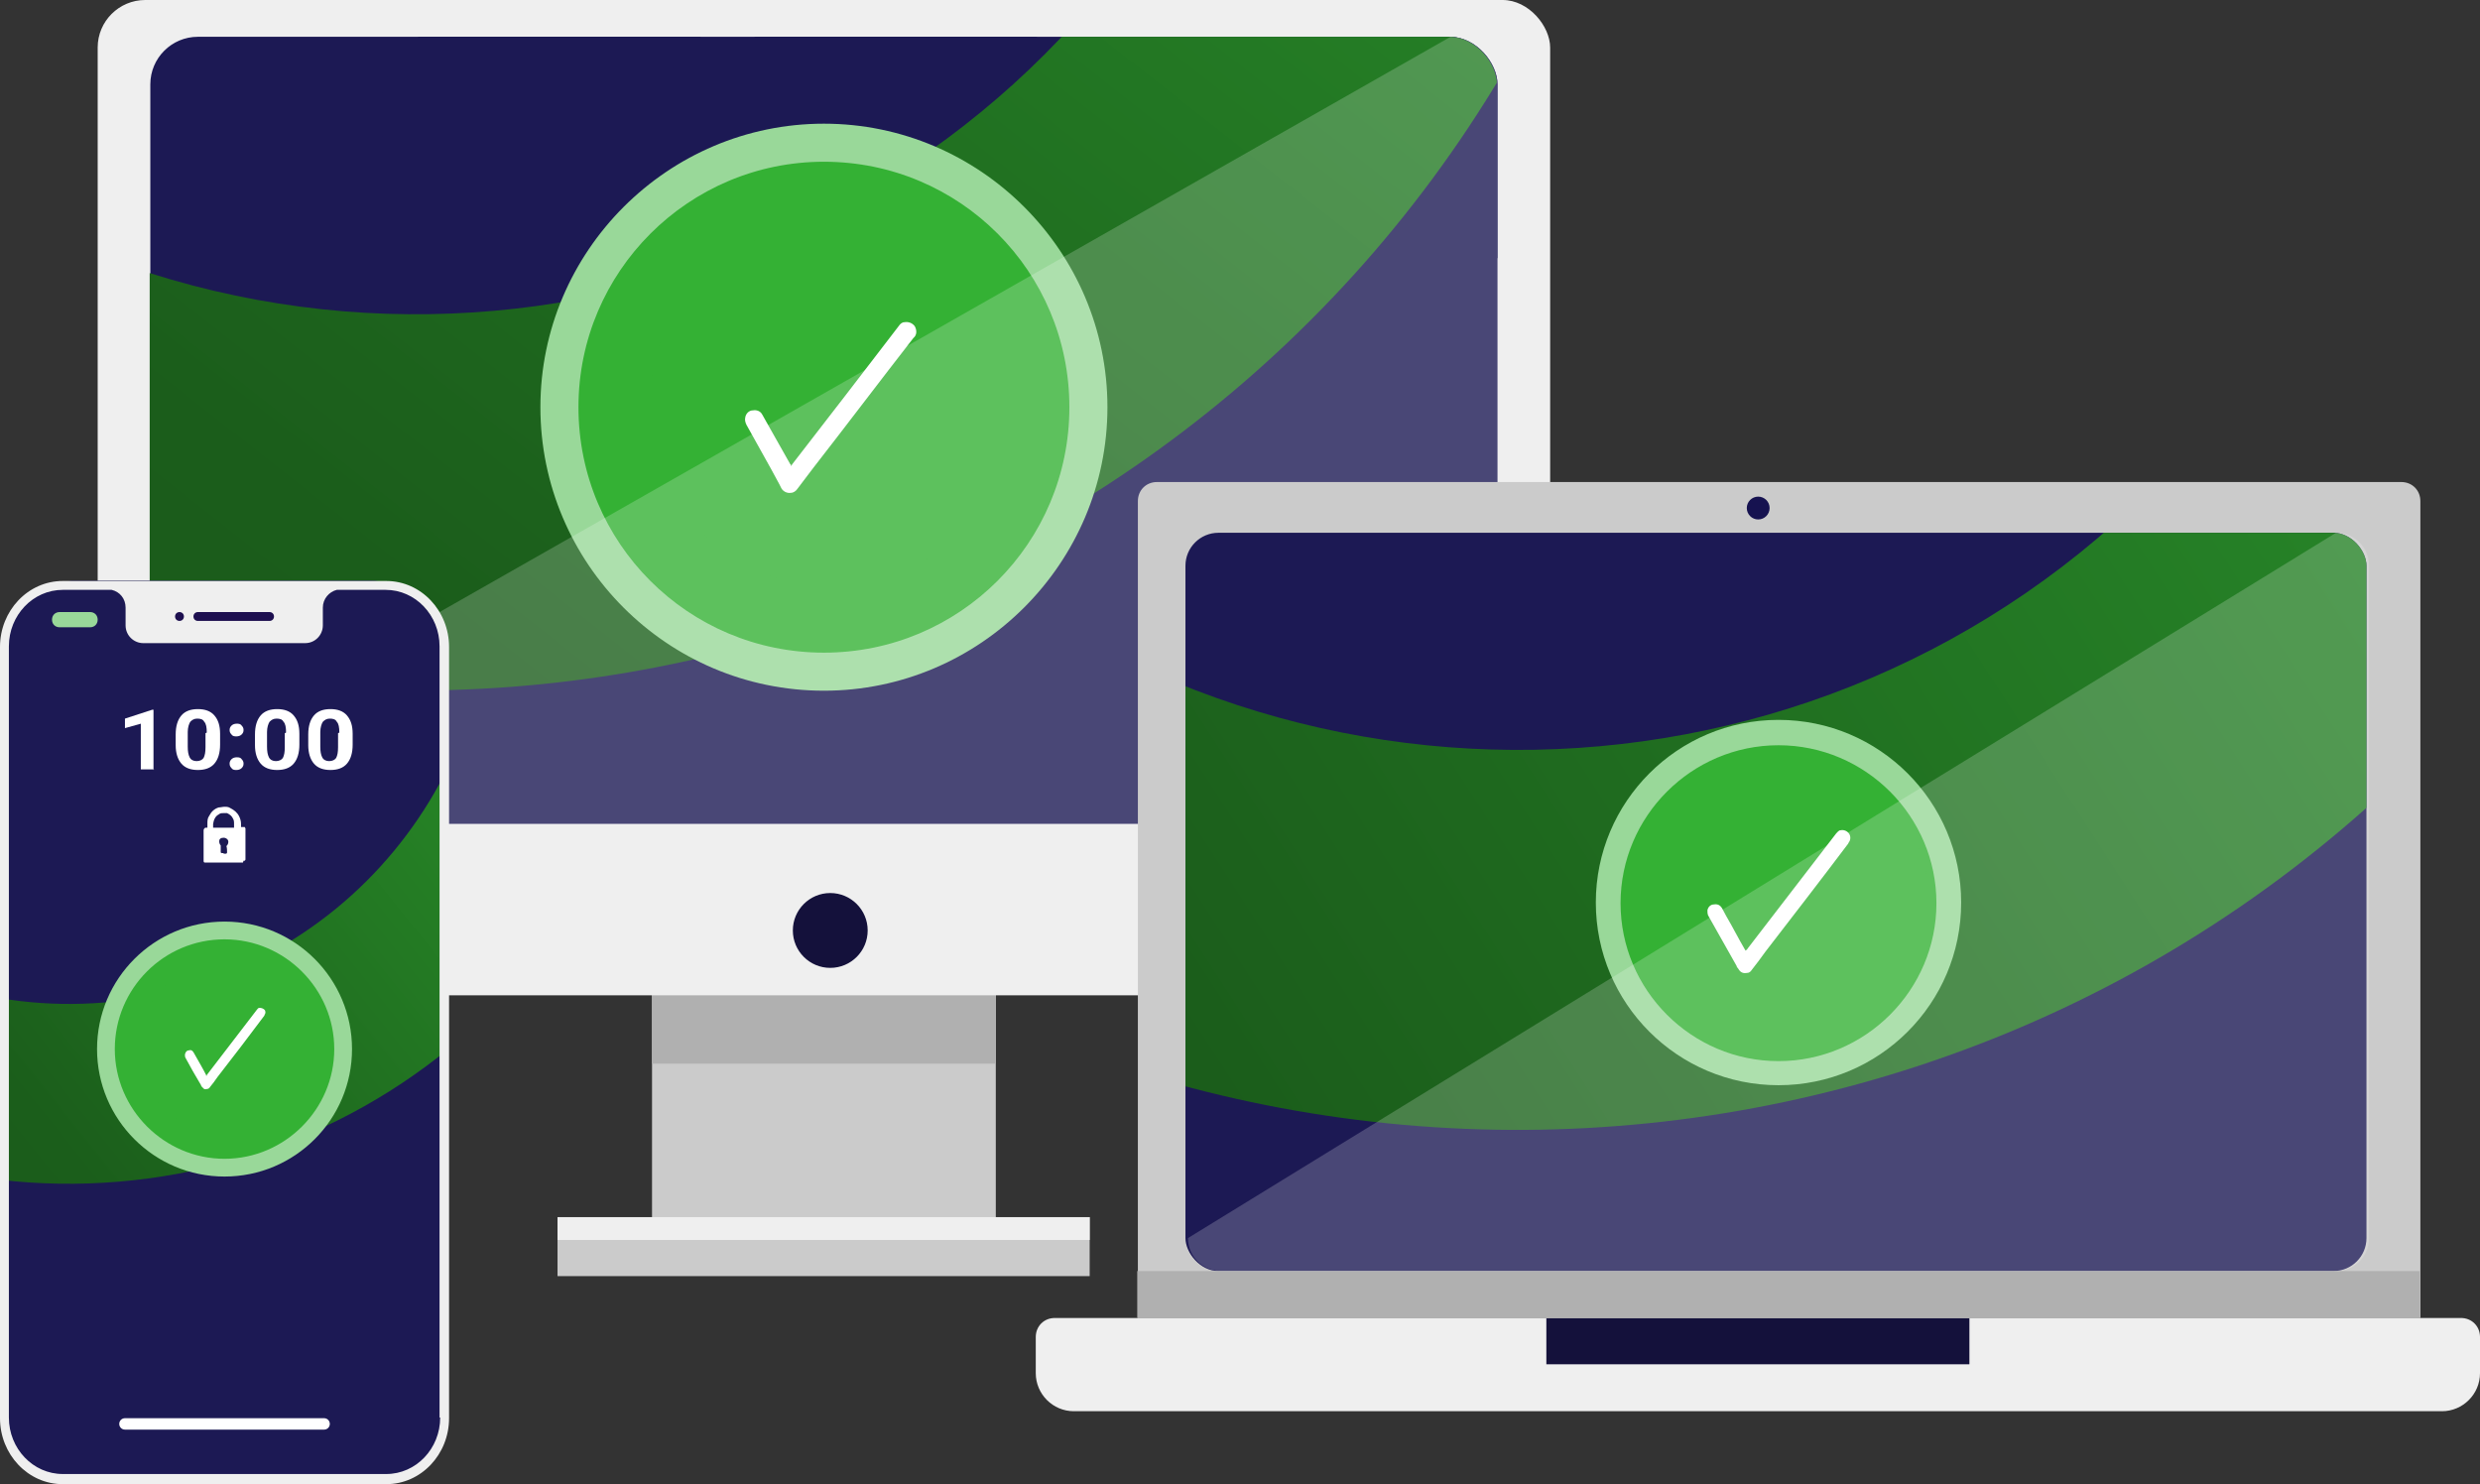 <?xml version="1.0" encoding="UTF-8"?>
<svg xmlns="http://www.w3.org/2000/svg" xmlns:xlink="http://www.w3.org/1999/xlink" id="Layer_1" version="1.1" viewBox="0 0 391 234">
  <rect x="0" y="0" width="391" height="234" fill="#333333" stroke="none"/>
  <!-- Generator: Adobe Illustrator 29.0.1, SVG Export Plug-In . SVG Version: 2.1.0 Build 192)  -->
  <defs>
    <style>
      .st0 {
        fill: none;
      }

      .st1 {
        fill: #14113b;
      }

      .st2 {
        fill: #1c1954;
      }

      .st3, .st4, .st5 {
        fill-rule: evenodd;
      }

      .st3, .st6 {
        fill: #efefef;
      }

      .st4, .st7, .st8 {
        fill: #fff;
      }

      .st9 {
        fill: url(#linear-gradient2);
      }

      .st10 {
        fill: url(#linear-gradient1);
      }

      .st7 {
        mix-blend-mode: overlay;
        opacity: .2;
      }

      .st7, .st11 {
        isolation: isolate;
      }

      .st12 {
        fill: #161250;
      }

      .st13 {
        fill: #13113b;
      }

      .st14 {
        fill: url(#linear-gradient);
      }

      .st15 {
        clip-path: url(#clippath-1);
      }

      .st16 {
        clip-path: url(#clippath-3);
      }

      .st17 {
        clip-path: url(#clippath-4);
      }

      .st18 {
        clip-path: url(#clippath-2);
      }

      .st19 {
        clip-path: url(#clippath-6);
      }

      .st20 {
        clip-path: url(#clippath-5);
      }

      .st21 {
        fill: #b0b0b0;
      }

      .st5 {
        fill: #1d0f4f;
      }

      .st22 {
        fill: #34b134;
      }

      .st23 {
        fill: #cbcbcb;
      }

      .st24 {
        fill: #99d899;
      }

      .st25 {
        clip-path: url(#clippath);
      }
    </style>
    <clipPath id="clippath">
      <rect class="st0" x="23.7" y="5.8" width="212.4" height="124.1" rx="7.5" ry="7.5"></rect>
    </clipPath>
    <clipPath id="clippath-1">
      <rect class="st0" x="23.6" y="5.8" width="212.4" height="124.1" rx="7.5" ry="7.5"></rect>
    </clipPath>
    <clipPath id="clippath-2">
      <path class="st0" d="M-17.9,90.4l-35-16.2c-14.9-6.9-21.3-24.5-14.4-39.4,6.9-14.9,24.5-21.3,39.4-14.4L7,36.6c69.9,32.4,153.2,1.9,185.6-68s1.9-153.2-68-185.6l-35-16.2c-14.9-6.9-21.3-24.5-14.4-39.4,6.9-14.9,24.5-21.3,39.4-14.4l35,16.2C249.2-224.6,292.6-106.1,246.4-6.5,200.2,93.1,81.7,136.6-17.9,90.4Z"></path>
    </clipPath>
    <linearGradient id="linear-gradient" x1="-3432.8" y1="-5012.2" x2="-3343.6" y2="-4633.4" gradientTransform="translate(-4752.5 -3463.3) rotate(-90) scale(1 -1)" gradientUnits="userSpaceOnUse">
      <stop offset="0" stop-color="#34af35"></stop>
      <stop offset="0" stop-color="#30a230"></stop>
      <stop offset=".3" stop-color="#268227"></stop>
      <stop offset=".6" stop-color="#1f6b1f"></stop>
      <stop offset=".8" stop-color="#1b5d1b"></stop>
      <stop offset="1" stop-color="#1a591a"></stop>
    </linearGradient>
    <clipPath id="clippath-3">
      <rect class="st0" x="186.9" y="84" width="186.2" height="116.4" rx="5.2" ry="5.2"></rect>
    </clipPath>
    <clipPath id="clippath-4">
      <path class="st0" d="M99.6,121.9l-28.1-27.1c-11.9-11.5-12.3-30.5-.8-42.4,11.5-11.9,30.5-12.3,42.4-.8l28.1,27.1c56.2,54.1,145.9,52.5,200-3.7,54.1-56.2,52.5-145.9-3.7-200.1l-28.1-27.1c-11.9-11.5-12.3-30.5-.8-42.4,11.5-11.9,30.5-12.3,42.4-.8l28.1,27.1c80,77.1,82.4,204.9,5.2,284.9-77.1,80-204.9,82.3-284.9,5.2Z"></path>
    </clipPath>
    <linearGradient id="linear-gradient1" x1="-3121.6" y1="-5865.7" x2="-3031.3" y2="-5482.3" gradientTransform="translate(-5437.7 -3071.6) rotate(-90) scale(1 -1)" gradientUnits="userSpaceOnUse">
      <stop offset="0" stop-color="#34af35"></stop>
      <stop offset="0" stop-color="#30a230"></stop>
      <stop offset=".3" stop-color="#268227"></stop>
      <stop offset=".6" stop-color="#1f6b1f"></stop>
      <stop offset=".8" stop-color="#1b5d1b"></stop>
      <stop offset="1" stop-color="#1a591a"></stop>
    </linearGradient>
    <clipPath id="clippath-5">
      <rect class="st0" x=".5" y="91.6" width="69.4" height="142.4" rx="11.3" ry="11.3"></rect>
    </clipPath>
    <clipPath id="clippath-6">
      <path class="st0" d="M-80.2,118.3l-5.2-17.7c-2.2-7.5,2.1-15.4,9.6-17.5,7.5-2.2,15.4,2.1,17.5,9.6l5.2,17.7c10.4,35.3,47.5,55.5,82.7,45.2,35.3-10.4,55.5-47.5,45.2-82.7l-5.2-17.7c-2.2-7.5,2.1-15.4,9.6-17.5,7.5-2.2,15.4,2.1,17.5,9.6l5.2,17.7c14.7,50.2-14.1,103.1-64.4,117.8-50.2,14.7-103.1-14.1-117.8-64.4h0Z"></path>
    </clipPath>
    <linearGradient id="linear-gradient2" x1="-1563.7" y1="-6353.8" x2="-1634.2" y2="-6182.2" gradientTransform="translate(-6240.9 -1481.8) rotate(-90) scale(1 -1)" gradientUnits="userSpaceOnUse">
      <stop offset="0" stop-color="#34b134"></stop>
      <stop offset="0" stop-color="#32ab32"></stop>
      <stop offset=".3" stop-color="#278727"></stop>
      <stop offset=".6" stop-color="#206e20"></stop>
      <stop offset=".8" stop-color="#1b5e1b"></stop>
      <stop offset="1" stop-color="#1a591a"></stop>
    </linearGradient>
  </defs>
  <g class="st11">
    <g id="Layer_2">
      <g id="Layer_1-2">
        <g>
          <rect class="st23" x="102.8" y="147.2" width="54.2" height="49.4"></rect>
          <rect class="st23" x="87.9" y="191.9" width="83.9" height="9.3"></rect>
          <rect class="st6" x="87.9" y="191.9" width="83.9" height="3.6"></rect>
          <rect class="st21" x="102.8" y="147.2" width="54.2" height="20.5"></rect>
          <rect class="st6" x="15.4" y="0" width="229" height="156.9" rx="7.5" ry="7.5"></rect>
          <path class="st6" d="M15.4,137.4v12c0,4.1,3.3,7.5,7.5,7.5h214.1c4.1,0,7.5-3.3,7.5-7.5v-12H15.4Z"></path>
          <circle class="st1" cx="130.9" cy="146.7" r="5.9"></circle>
          <g>
            <rect class="st2" x="23.7" y="5.8" width="212.4" height="124.1" rx="7.5" ry="7.5"></rect>
            <g class="st25">
              <g>
                <rect class="st2" x="50.7" y="11.6" width="141.8" height="33.4" rx="16.7" ry="16.7" transform="translate(19.9 100.7) rotate(-48.6)"></rect>
                <rect class="st2" x="64.5" y="54.3" width="141.8" height="33.4" rx="16.7" ry="16.7" transform="translate(-7.4 125.5) rotate(-48.6)"></rect>
                <rect class="st2" x="42.9" y="-39.7" width="141.8" height="33.4" rx="13.5" ry="13.5" transform="translate(55.7 77.5) rotate(-48.6)"></rect>
                <rect class="st2" x="128.5" y="40.5" width="141.8" height="33.4" rx="16.7" ry="16.7" transform="translate(24.6 168.8) rotate(-48.6)"></rect>
              </g>
            </g>
          </g>
          <g class="st15">
            <g class="st18">
              <rect class="st14" x="-96.7" y="-301.5" width="413" height="463.3" transform="translate(126.9 59.1) rotate(-65.1)"></rect>
            </g>
          </g>
          <circle class="st22" cx="129.9" cy="64.1" r="41.7"></circle>
          <path class="st24" d="M129.9,108.9c-24.7,0-44.7-20.1-44.7-44.7s20.1-44.7,44.7-44.7,44.7,20.1,44.7,44.7-20.1,44.7-44.7,44.7ZM129.9,25.5c-21.3,0-38.7,17.3-38.7,38.7s17.3,38.7,38.7,38.7,38.7-17.3,38.7-38.7-17.3-38.7-38.7-38.7Z"></path>
          <path class="st8" d="M130.2,37.9h1.5c0,0,.2,0,.3,0,.9,0,1.7,0,2.6.2,1.7.2,3.3.6,4.9,1.1,5.2,1.8,9.5,4.9,12.7,9.4,3.2,4.4,4.9,9.3,5,14.7,0,.1,0,.2,0,.4v.8c0,0,0,.1,0,.2,0,.8,0,1.5-.1,2.3-.1,1.3-.4,2.6-.7,3.9-1.3,4.7-3.7,8.8-7.2,12.2-3.4,3.3-7.5,5.5-12.1,6.6-1.8.4-3.7.6-5.6.7,0,0-.1,0-.2,0h-.6s0,0-.1,0c-.9,0-1.7,0-2.6-.2-1.5-.1-3-.5-4.4-.9-5-1.5-9.2-4.2-12.6-8.2-3.8-4.5-5.8-9.7-6.2-15.6,0-.2,0-.5,0-.7v-1.3c0-.2,0-.5,0-.7,0-.9.1-1.9.3-2.8.4-2.6,1.2-5.1,2.4-7.5,2.2-4.4,5.5-8,9.7-10.6,2.7-1.7,5.7-2.9,8.9-3.5,1.3-.2,2.6-.4,3.9-.4,0,0,.1,0,.2,0h0Z"></path>
          <path class="st22" d="M130.1,35.5h1.6c0,0,.2,0,.3,0,.9,0,1.9.1,2.8.2,1.8.2,3.6.7,5.3,1.2,5.7,2,10.3,5.4,13.9,10.2,3.5,4.8,5.3,10.1,5.5,16,0,.1,0,.3,0,.4v.9c0,0,0,.2,0,.2,0,.8,0,1.7-.1,2.5-.2,1.4-.4,2.8-.8,4.2-1.4,5.1-4,9.6-7.8,13.2-3.7,3.6-8.1,6-13.2,7.2-2,.5-4,.7-6.1.8,0,0-.1,0-.2,0h-.6s-.1,0-.2,0c-.9,0-1.9-.1-2.8-.2-1.6-.2-3.2-.5-4.8-1-5.5-1.6-10.1-4.6-13.7-9-4.1-4.9-6.3-10.6-6.7-17,0-.3,0-.5,0-.8v-1.4c0-.2,0-.5,0-.8,0-1,.2-2.1.3-3.1.5-2.9,1.3-5.6,2.6-8.2,2.4-4.8,6-8.7,10.6-11.5,3-1.9,6.2-3.1,9.7-3.8,1.4-.3,2.8-.4,4.3-.5,0,0,.2,0,.2,0h0ZM124.7,73.4c0-.1,0-.2-.1-.2-1.2-2.1-2.3-4.1-3.5-6.2-.3-.5-.6-1.1-.9-1.6-.3-.6-.9-.8-1.5-.7-.6,0-1.1.5-1.2,1.1-.1.4,0,.8.2,1.2,1.7,3.1,3.5,6.2,5.2,9.4.1.2.2.4.3.6.3.5.9.8,1.5.7.4,0,.8-.3,1-.6.8-1.1,1.7-2.2,2.5-3.3,5.3-6.8,10.5-13.7,15.8-20.5,0,0,.1-.1.2-.2.4-.5.3-1.2,0-1.7-.4-.5-1-.7-1.6-.6-.4,0-.7.3-.9.6-5.6,7.3-11.2,14.6-16.8,21.8,0,0-.1.2-.2.3h0Z"></path>
          <path class="st7" d="M228.7,5.8c4.1,0,7.5,3.3,7.5,7.5v109.2c0,4.1-3.3,7.5-7.5,7.5H31.1c-4.1,0-7.5-3.3-7.5-7.5"></path>
          <path class="st6" d="M166.3,207.8h221.7c1.7,0,3,1.3,3,3v5.7c0,3.3-2.7,6-6,6h-215.7c-3.3,0-6-2.7-6-6v-5.7c0-1.7,1.3-3,3-3Z"></path>
          <rect class="st1" x="243.8" y="207.8" width="66.7" height="7.3"></rect>
          <path class="st23" d="M182.3,76h196.3c1.7,0,3,1.3,3,3v128.8h-202.2V79c0-1.7,1.3-3,3-3Z"></path>
          <rect class="st2" x="186.9" y="84" width="186.2" height="116.4" rx="5.2" ry="5.2"></rect>
          <rect class="st21" x="179.3" y="200.4" width="202.2" height="7.4"></rect>
          <circle class="st12" cx="277.2" cy="80.1" r="1.8"></circle>
          <g class="st16">
            <g class="st17">
              <rect class="st10" x="65.8" y="-223.7" width="418" height="469" transform="translate(76.3 201.1) rotate(-46.1)"></rect>
            </g>
          </g>
          <circle class="st22" cx="280.4" cy="142.4" r="26.8"></circle>
          <path class="st24" d="M280.4,171.1c-15.9,0-28.8-12.9-28.8-28.8s12.9-28.8,28.8-28.8,28.8,12.9,28.8,28.8-12.9,28.8-28.8,28.8ZM280.4,117.5c-13.7,0-24.9,11.2-24.9,24.9s11.2,24.9,24.9,24.9,24.9-11.2,24.9-24.9-11.2-24.9-24.9-24.9Z"></path>
          <path class="st8" d="M279.8,120.3h1.2c0,0,.1,0,.2,0,.7,0,1.4,0,2.2.2,1.4.2,2.7.5,4.1,1,4.4,1.5,7.9,4.1,10.6,7.8,2.7,3.6,4.1,7.7,4.2,12.3,0,0,0,.2,0,.3v.7c0,0,0,.1,0,.2,0,.6,0,1.3-.1,1.9-.1,1.1-.3,2.2-.6,3.2-1.1,3.9-3.1,7.3-6,10.1-2.9,2.7-6.2,4.6-10.1,5.5-1.5.4-3.1.5-4.6.6,0,0-.1,0-.2,0h-.5s0,0-.1,0c-.7,0-1.5,0-2.2-.2-1.2-.1-2.5-.4-3.7-.7-4.2-1.2-7.7-3.5-10.5-6.9-3.2-3.7-4.9-8.1-5.1-13,0-.2,0-.4,0-.6v-1.1c0-.2,0-.4,0-.6,0-.8.1-1.6.2-2.4.3-2.2,1-4.3,2-6.3,1.9-3.7,4.6-6.6,8.1-8.8,2.3-1.4,4.8-2.4,7.4-2.9,1.1-.2,2.2-.3,3.3-.4,0,0,.1,0,.2,0h0Z"></path>
          <path class="st22" d="M279.7,118.4h1.3c0,0,.2,0,.2,0,.8,0,1.6,0,2.3.2,1.5.2,3,.5,4.4,1,4.7,1.6,8.6,4.5,11.6,8.5,2.9,4,4.4,8.4,4.6,13.3,0,.1,0,.2,0,.3v.7c0,0,0,.1,0,.2,0,.7,0,1.4-.1,2.1-.1,1.2-.3,2.4-.7,3.5-1.2,4.3-3.3,8-6.5,11-3.1,3-6.8,5-11,6-1.7.4-3.4.6-5.1.6,0,0-.1,0-.2,0h-.5s0,0-.1,0c-.8,0-1.6,0-2.4-.2-1.4-.1-2.7-.4-4-.8-4.6-1.4-8.4-3.9-11.5-7.5-3.4-4.1-5.3-8.8-5.6-14.1,0-.2,0-.4,0-.6v-1.2c0-.2,0-.4,0-.6,0-.9.1-1.7.3-2.6.4-2.4,1.1-4.7,2.2-6.8,2-4,5-7.2,8.8-9.6,2.5-1.6,5.2-2.6,8.1-3.1,1.2-.2,2.4-.4,3.6-.4,0,0,.1,0,.2,0h0ZM275.2,149.9c0,0,0-.1-.1-.2-1-1.7-1.9-3.5-2.9-5.2-.2-.4-.5-.9-.7-1.3-.3-.5-.7-.7-1.3-.6-.5,0-.9.4-1,.9,0,.4,0,.7.2,1,1.5,2.6,2.9,5.2,4.4,7.8,0,.2.2.3.3.5.3.5.7.7,1.3.6.4,0,.6-.2.8-.5.7-.9,1.4-1.8,2.1-2.8,4.4-5.7,8.8-11.4,13.1-17.1,0,0,0-.1.1-.2.3-.4.3-1,0-1.4-.3-.4-.8-.6-1.3-.5-.3,0-.5.3-.7.5-4.7,6.1-9.3,12.1-14,18.2,0,0,0,.1-.2.2h0Z"></path>
          <path class="st7" d="M368.3,84c2.9,0,5.2,2.3,5.2,5.2v106c0,2.9-2.3,5.2-5.2,5.2h-175.8c-2.9,0-5.2-2.3-5.2-5.2"></path>
          <rect class="st13" x=".5" y="91.6" width="69.4" height="142.4" rx="11.3" ry="11.3"></rect>
          <rect class="st13" x=".5" y="91.6" width="69.4" height="142.4" rx="11.3" ry="11.3"></rect>
          <rect class="st2" x=".5" y="91.6" width="69.4" height="142.4" rx="11.3" ry="11.3"></rect>
          <g class="st20">
            <g class="st19">
              <rect class="st9" x="-81" y="3.2" width="196.9" height="220.9" transform="translate(-31.3 9.5) rotate(-16.4)"></rect>
            </g>
          </g>
          <path class="st3" d="M60.9,91.6H9.9c-5.5,0-9.9,4.7-9.9,10.4v121.6c0,5.7,4.4,10.4,9.9,10.4h51c5.5,0,9.9-4.7,9.9-10.4v-121.6c0-5.7-4.4-10.4-9.9-10.4ZM69.4,223.5c0,4.9-3.8,8.9-8.5,8.9H9.9c-4.7,0-8.5-4-8.5-8.9v-121.6c0-4.9,3.8-8.9,8.5-8.9h7.7c1.3.3,2.2,1.4,2.2,2.8v2.8c0,1.6,1.3,2.8,2.8,2.8h25.5c1.6,0,2.8-1.3,2.8-2.8v-2.8c0-1.4,1-2.5,2.2-2.8h7.7c4.7,0,8.5,4,8.5,8.9v121.6h0Z"></path>
          <path class="st5" d="M28.3,96.5c-.4,0-.7.3-.7.7s.3.7.7.7.7-.3.7-.7-.3-.7-.7-.7ZM42.5,96.5h-11.3c-.4,0-.7.3-.7.7s.3.7.7.7h11.3c.4,0,.7-.3.7-.7s-.3-.7-.7-.7Z"></path>
          <g class="st11">
            <g class="st11">
              <path class="st8" d="M24.3,121.3h-2.1v-7.2l-2.5.7v-1.5l4.3-1.4h.2v9.5Z"></path>
              <path class="st8" d="M34.7,117.4c0,1.3-.3,2.3-.9,3-.6.7-1.5,1-2.6,1s-2-.3-2.6-1c-.6-.7-.9-1.7-.9-2.9v-1.7c0-1.3.3-2.3.9-3,.6-.7,1.5-1,2.6-1s2,.3,2.6,1c.6.7.9,1.6.9,2.9v1.7ZM32.6,115.5c0-.8-.1-1.4-.4-1.7-.2-.4-.6-.5-1.1-.5s-.8.2-1.1.5c-.2.3-.4.9-.4,1.6v2.3c0,.8.1,1.3.3,1.7.2.4.6.6,1.1.6s.9-.2,1.1-.5c.2-.4.3-.9.3-1.7v-2.2Z"></path>
              <path class="st8" d="M36.2,115.1c0-.3.1-.5.3-.7.2-.2.5-.3.8-.3s.6,0,.8.3c.2.2.3.4.3.7s-.1.5-.3.7c-.2.2-.5.3-.8.3s-.6,0-.8-.3c-.2-.2-.3-.4-.3-.7ZM36.2,120.4c0-.3.1-.5.3-.7.2-.2.5-.3.8-.3s.6,0,.8.3c.2.2.3.4.3.7s-.1.5-.3.7c-.2.2-.5.3-.8.3s-.6,0-.8-.3c-.2-.2-.3-.4-.3-.7Z"></path>
              <path class="st8" d="M47.2,117.4c0,1.3-.3,2.3-.9,3-.6.7-1.5,1-2.6,1s-2-.3-2.6-1c-.6-.7-.9-1.7-.9-2.9v-1.7c0-1.3.3-2.3.9-3,.6-.7,1.5-1,2.6-1s2,.3,2.6,1c.6.7.9,1.6.9,2.9v1.7ZM45.1,115.5c0-.8-.1-1.4-.4-1.7-.2-.4-.6-.5-1.1-.5s-.8.2-1.1.5c-.2.3-.4.9-.4,1.6v2.3c0,.8.1,1.3.3,1.7.2.4.6.6,1.1.6s.9-.2,1.1-.5c.2-.4.3-.9.3-1.7v-2.2Z"></path>
              <path class="st8" d="M55.6,117.4c0,1.3-.3,2.3-.9,3-.6.7-1.5,1-2.6,1s-2-.3-2.6-1c-.6-.7-.9-1.7-.9-2.9v-1.7c0-1.3.3-2.3.9-3,.6-.7,1.5-1,2.6-1s2,.3,2.6,1c.6.7.9,1.6.9,2.9v1.7ZM53.5,115.5c0-.8-.1-1.4-.4-1.7-.2-.4-.6-.5-1.1-.5s-.8.2-1.1.5c-.2.3-.4.9-.4,1.6v2.3c0,.8.1,1.3.3,1.7.2.4.6.6,1.1.6s.9-.2,1.1-.5c.2-.4.3-.9.3-1.7v-2.2Z"></path>
            </g>
          </g>
          <path class="st24" d="M9.4,96.5h4.8c.7,0,1.2.5,1.2,1.2h0c0,.7-.5,1.2-1.2,1.2h-4.8c-.7,0-1.2-.5-1.2-1.2h0c0-.7.5-1.2,1.2-1.2Z"></path>
          <path class="st4" d="M51.1,223.6h-31.4c-.5,0-.9.4-.9.9s.4.9.9.9h31.4c.5,0,.9-.4.9-.9s-.4-.9-.9-.9Z"></path>
          <circle class="st22" cx="35.4" cy="165.4" r="18.7"></circle>
          <path class="st24" d="M35.4,185.5c-11.1,0-20.1-9-20.1-20.1s9-20.1,20.1-20.1,20.1,9,20.1,20.1-9,20.1-20.1,20.1ZM35.4,148.1c-9.6,0-17.3,7.8-17.3,17.3s7.8,17.3,17.3,17.3,17.3-7.8,17.3-17.3-7.8-17.3-17.3-17.3Z"></path>
          <path class="st8" d="M38.3,136h-6s0,0,0,0c-.2,0-.2-.2-.2-.3v-4.8h0c0-.2.2-.4.3-.4h.3v-.6c0-.5,0-.9.3-1.3.3-.6.8-1.1,1.5-1.3.3,0,.6-.1.9-.1.3,0,.6,0,.9.2.6.3,1.1.7,1.4,1.3.2.4.3.8.3,1.2v.5h0c.1,0,.2,0,.4,0s.1,0,.2,0c0,0,0,.1.1.2v4.9c0,0,0,.1-.1.2,0,0-.1,0-.2,0h0ZM36.9,130.5h0v-.6c0-.3,0-.6-.2-.9-.2-.4-.5-.6-.9-.8-.2,0-.4,0-.6,0s-.5,0-.7.2c-.6.3-.8.9-.9,1.5,0,.2,0,.4,0,.6h0s3.3,0,3.3,0h0ZM35.2,134.6h.4c0,0,.2,0,.2-.2,0-.3,0-.7-.1-1,0,0,0,0,0,0,.2-.2.3-.4.3-.7,0-.4-.5-.7-.9-.6-.2,0-.4.1-.5.3,0,0,0,0,0,0-.1.3,0,.7.2.9,0,0,0,0,0,0,0,.2,0,.4,0,.6,0,.1,0,.3,0,.4,0,.1,0,.2.2.2h.3,0Z"></path>
          <path class="st8" d="M35.1,152.8h.7s0,0,.1,0c.4,0,.8,0,1.2,0,.8.1,1.6.3,2.3.5,2.5.8,4.5,2.3,6,4.4,1.5,2.1,2.3,4.4,2.4,6.9,0,0,0,.1,0,.2v.4s0,0,0,.1c0,.4,0,.7,0,1.1,0,.6-.2,1.2-.3,1.8-.6,2.2-1.7,4.1-3.4,5.7-1.6,1.6-3.5,2.6-5.7,3.1-.9.2-1.7.3-2.6.3,0,0,0,0,0,0h-.3s0,0,0,0c-.4,0-.8,0-1.2,0-.7,0-1.4-.2-2.1-.4-2.4-.7-4.4-2-5.9-3.9-1.8-2.1-2.8-4.6-2.9-7.3,0-.1,0-.2,0-.3v-.6c0-.1,0-.2,0-.3,0-.4,0-.9.1-1.3.2-1.2.6-2.4,1.1-3.5,1.1-2.1,2.6-3.8,4.6-5,1.3-.8,2.7-1.3,4.2-1.6.6-.1,1.2-.2,1.8-.2,0,0,0,0,.1,0h0Z"></path>
          <path class="st22" d="M35.1,151.7h.7s0,0,.1,0c.4,0,.9,0,1.3.1.9.1,1.7.3,2.5.6,2.7.9,4.9,2.5,6.5,4.8,1.6,2.2,2.5,4.8,2.6,7.6,0,0,0,.1,0,.2v.4s0,0,0,.1c0,.4,0,.8,0,1.2,0,.7-.2,1.3-.4,2-.7,2.4-1.9,4.5-3.7,6.2-1.8,1.7-3.8,2.8-6.2,3.4-.9.2-1.9.3-2.9.4,0,0,0,0-.1,0h-.3s0,0,0,0c-.4,0-.9,0-1.3,0-.8,0-1.5-.2-2.3-.5-2.6-.8-4.8-2.2-6.5-4.2-1.9-2.3-3-5-3.2-8,0-.1,0-.2,0-.4v-.7c0-.1,0-.2,0-.4,0-.5,0-1,.2-1.5.2-1.3.6-2.6,1.2-3.9,1.1-2.3,2.8-4.1,5-5.5,1.4-.9,2.9-1.5,4.6-1.8.7-.1,1.3-.2,2-.2,0,0,0,0,.1,0h0ZM32.5,169.6s0,0,0-.1c-.5-1-1.1-2-1.6-2.9-.1-.2-.3-.5-.4-.7-.2-.3-.4-.4-.7-.3-.3,0-.5.2-.6.5s0,.4,0,.6c.8,1.5,1.6,2.9,2.5,4.4,0,0,0,.2.2.3.2.3.4.4.7.3.2,0,.4-.1.5-.3.4-.5.8-1,1.2-1.6,2.5-3.2,5-6.5,7.4-9.7,0,0,0,0,0-.1.2-.2.2-.6,0-.8s-.5-.3-.8-.3c-.2,0-.3.2-.4.3-2.6,3.4-5.3,6.9-7.9,10.3,0,0,0,0,0,.1h0Z"></path>
        </g>
      </g>
    </g>
  </g>
</svg>

